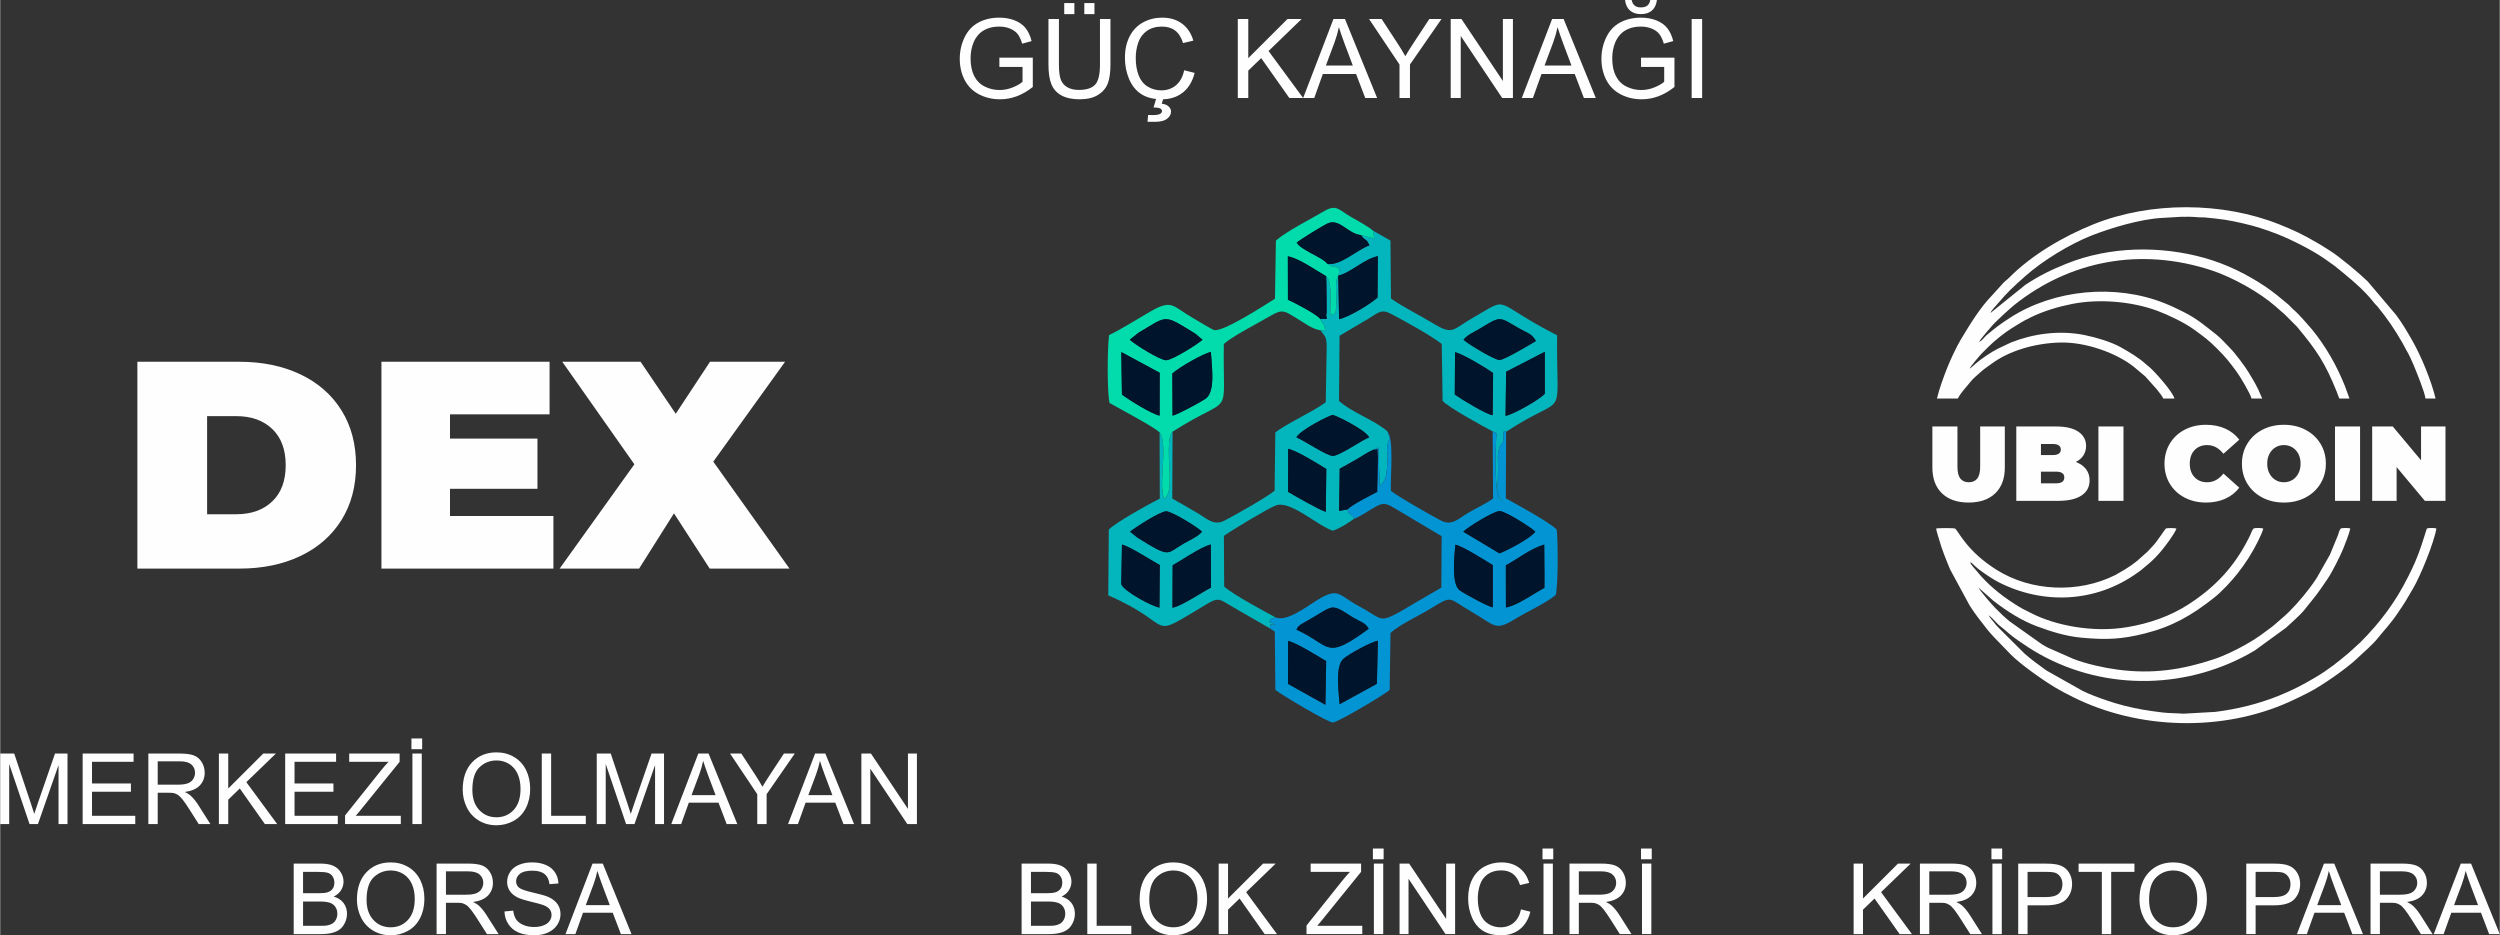 <?xml version="1.0" encoding="UTF-8"?>
<!DOCTYPE svg PUBLIC "-//W3C//DTD SVG 1.1//EN" "http://www.w3.org/Graphics/SVG/1.1/DTD/svg11.dtd">
<!-- Creator: CorelDRAW -->
<svg xmlns="http://www.w3.org/2000/svg" xml:space="preserve" width="2.82in" height="1.055in" version="1.1" style="shape-rendering:geometricPrecision; text-rendering:geometricPrecision; image-rendering:optimizeQuality; fill-rule:evenodd; clip-rule:evenodd"
viewBox="0 0 12584.83 4709"
 xmlns:xlink="http://www.w3.org/1999/xlink"
 xmlns:xodm="http://www.corel.com/coreldraw/odm/2003">
 <rect x="0" y="0" width="12584.83" height="4709" fill="#333333" stroke="none"/>
 <defs>
  <style type="text/css">
   <![CDATA[
    .fil5 {fill:#FEFEFE}
    .fil3 {fill:#00142C}
    .fil2 {fill:#02DBAC}
    .fil1 {fill:#0394D4}
    .fil0 {fill:#03B5BC}
    .fil4 {fill:#FEFEFE;fill-rule:nonzero}
   ]]>
  </style>
 </defs>
 <g id="Layer_x0020_1">
  <g id="_2678696083728">
   <path class="fil0" d="M5647.77 2741.3c50.59,16.13 140.71,76.47 190.42,103.62l-1.72 214.53c-41.87,-8.84 -173.51,-79.39 -192.18,-117.04l3.48 -201.1zm255.22 104.34c48.85,-26.3 138.43,-90.1 192,-104.13l1.14 216.92c-43.96,21.82 -146.91,92.65 -194.09,101.39l0.95 -214.17zm-214.46 -168.74c17.47,-15.67 150.9,-102.58 181.65,-102.49 29.75,0.09 158.88,80.53 180.95,102.49 -23.28,25.53 -56.4,39.46 -90.3,58.49 -91.83,51.62 -64.03,78.91 -236.28,-29.5l-36.02 -28.99zm795.85 -417.21c47.3,10.56 143.64,72.45 192.14,101.3l-2.48 216.07c-36.83,-11.9 -150.5,-77.61 -189.8,-100.59l0.14 -216.77zm41.56 -57.86c21.12,-38.18 169.02,-112.53 183.35,-112.37 10.88,0.12 161.43,71.95 183.09,112.26 -40.94,16.59 -149.3,93.44 -183.13,93.69 -29.48,0.21 -146.81,-78.79 -183.32,-93.58zm798.8 -428.75c36.71,8.49 152.27,76.36 191.54,105.22l-2.14 212.36c-33.35,-4.66 -156.98,-80.65 -190.66,-104.07l1.27 -213.51zm452.03 -1.83l-0.09 211.03c-24.48,28.06 -152.29,101.51 -197.59,111.95l2.92 -222.54 194.76 -100.44zm-409.28 -60.8c22.28,-27.48 53.31,-37.71 89.3,-59.94 101.65,-62.83 91.25,-53.7 190.65,2.95 46.63,26.55 60.08,23.97 84.87,63.19 -24.48,14.74 -160.13,96.03 -183.78,95.92 -24.3,-0.07 -159.72,-80.81 -181.04,-102.12zm-630.59 -322.29c68.76,-18.45 124.53,-81.25 199.26,-98.63l-1.76 208.52c-34.32,31.7 -141.45,97.29 -193.44,109.03l-4.06 -218.92zm114.48 -204.46c25.04,36.55 21.44,8.31 42.4,51.55 -67.91,24.92 -143.52,102.05 -210.59,93.6 35.19,28.82 72.74,-3.2 53.71,59.3 -16.43,22.79 -10.61,67.28 -10.23,99.21 1.42,109.2 -4.39,89.49 -30.42,97.4 0.14,-51.27 9.3,-138.46 -10.95,-181.58 -0.74,-1.56 -4.04,-2.72 -4.64,-6.43 -0.6,-3.74 -3.3,-4.18 -5.04,-6.2 2.42,40.17 1.32,78.33 2.3,118.34 0.12,5.45 0.46,63.47 0.3,64.01 -10.21,35.72 24.48,33.98 -32.56,32.45 12.39,31.93 12.9,6.8 26.13,56.33l-24.86 1.27c22.16,31.94 29.8,26.51 31.59,78.49l-4.71 284.05c-65.65,48.09 -206.64,112.46 -253.94,152.22l-3.65 293.23c-45.28,35.97 -194.16,120.2 -252.36,150.25 -54.28,28.03 -88.68,-10.63 -135.88,-37.87 -42.96,-24.81 -87.4,-51.99 -126.93,-73.32l1.48 -336.5c-8.45,11.14 -6.06,4.16 -12.37,26.34 -10.47,36.74 0.86,-15.73 -3.85,19.84 -13.23,99.49 26.97,260.7 -26.6,290.49 -30.06,-85.27 22.39,-264.97 -22.46,-333.57l1.02 333.76c-52.52,26.06 -221.41,119.73 -256.84,155.91l-2.65 331.34c359.89,155.54 177.13,233.05 503.9,39.38 50.62,-30.01 61.87,-17.15 107.57,10.05 65.35,38.9 137.81,78.33 201.98,116.41 11.7,-29.77 -18.54,-15.99 30.8,-18.78 -57.28,-24.14 -26.59,-1.92 -28.13,-27.48l26.01 -8.5c-56.53,-31.38 -212.75,-113.83 -258.54,-155.66l-1.35 -254.89c44.45,-31.49 218.62,-136.02 259.44,-152.64 73.01,-29.73 207.6,99.03 288.87,126.69 40.34,-13.74 73.25,-36.65 106.57,-59.74 -8.15,-24.16 -2.48,-3.69 -12.58,-17.89 -19.36,-27.24 1.6,24.27 -20.68,-29.8l-41.36 7.78 2.83 -212.31c24.04,-14.16 61.45,-33.81 87.68,-49.23 26.92,-15.85 54.33,-35.25 83.18,-47.14l23.86 -10.7 6.54 193.53c37.48,-30.73 35.23,-68.98 39.64,-134.38 3.36,-49.76 -6.26,-19.96 -1.02,-65.94 5.01,-43.98 19.42,-24.44 -0.23,-75.1 -67.37,-58.34 -178.1,-93.51 -243.24,-152.8l2.86 -327.86c43.88,-25.32 86.96,-52.43 133.14,-78.68 61.62,-35 72.34,-60.69 129.89,-29.73 69.99,37.64 193.32,104.51 251.41,149.51l4.39 286.76c30.71,33.84 204.09,128.27 251.93,153.52 27.43,16.43 17.5,-16.17 15.69,90.61 -0.76,44 -7.34,274.51 33.51,255.01 -24.76,-18.19 -24.28,-35.28 -24.39,-73.43 -0.09,-31.59 2.72,-64.1 2.48,-96.52 -0.28,-36.81 -5.15,-58.72 6.71,-92.85 13.85,-39.8 23.28,-4.92 19.49,-77.05 2.06,-2.06 4.53,-10.24 5.08,-7.13l9.26 3.5c315.05,-208.15 252.53,-26.76 256.68,-485.86 -338.07,-172.9 -228.37,-199.92 -422.94,-88.84 -105.95,60.5 -98.86,91.72 -206.46,25.79 -64.2,-39.36 -143.89,-77.4 -207.06,-122.21l-2.5 -291.72 -88.52 -50.1 6.96 39.99 -66.75 -17.47z"/>
   <path class="fil1" d="M6743.56 3545.6c-4.08,-60.18 -24.23,-193 20.38,-229.69 31.05,-25.53 134.24,-81.85 172.35,-90.28l-5.03 216.99 -187.71 102.98zm-259.42 -319c45.42,11.39 151.81,78.58 191.82,101.93l-4.01 219.85 -188.1 -105.09 0.28 -216.69zm41.89 -56.53c15.64,-24.27 -0.18,-6.36 23.37,-26.59l66.81 -38.55c22.74,-12.41 68.74,-46.19 93.27,-46.26 32.16,-0.09 73.76,34.26 100.09,49.36 51.68,29.68 59.16,25.21 80.74,57.39 -223.36,164.18 -187.92,84.38 -364.27,4.66zm988.69 -112.02c-25.5,-4.32 -146.24,-70.97 -166.61,-85.87 -42.91,-31.43 -26.67,-173.57 -21.75,-229.92 39.68,8.91 152.15,80.56 188.82,103.28l-0.46 212.5zm65.8 -212.03c62.1,-32.93 121.89,-82.74 193.3,-104.3l1.19 158.19 -0.33 59.25c-43.77,23.72 -145.65,94.53 -193.81,99.1l-0.35 -212.24zm-214.54 -169.12c22.25,-22.49 153.08,-103.53 182.58,-103.77 29.87,-0.25 161.97,84.64 180.68,103.77 -25.67,33.65 -135.49,91.7 -180.93,109.34l-182.34 -109.34zm-451.02 -413.06c30.15,4.36 14.37,-22.51 21.42,39.78l-3.67 172.99c-29.2,15.27 -125.88,63.41 -150.07,88.14 22.28,54.07 1.32,2.57 20.68,29.8 10.1,14.2 4.43,-6.27 12.58,17.89 42.66,-17.45 71.87,-41.43 115.92,-64.98 44.21,-23.62 63.08,-1.53 107.62,22.51l207.73 123.65c1.02,-1.93 4.16,3.6 10.09,5.69l-1.51 259.21c-350.3,200.05 -254.39,178.54 -412.64,94.69 -105.83,-56.09 -102.25,-100.12 -213.77,-30.98 -56.33,34.93 -152.11,109.45 -208.41,86.45l-26.01 8.5c1.55,25.57 -29.15,3.34 28.13,27.48 -49.34,2.79 -19.1,-10.98 -30.8,18.78l25.07 16.59 2.74 293.4c35.14,27.29 263.48,163.78 289.54,164.17 22.79,0.33 261.9,-140.97 285.99,-164.18l4.25 -286.76c45.76,-42.05 140.9,-85.5 195.71,-118.97 120.96,-73.85 89.07,-58.42 214.09,13.42 116.36,66.88 114.99,99.07 217.55,35.35 59.39,-36.86 155.73,-79.53 204.55,-120.96 12.99,-59.34 11.44,-264.23 5.03,-329.23 -43.86,-42.07 -196.78,-123.65 -256.45,-157.3l1.67 -334.87 -9.26 -3.5c-0.54,-3.11 -3.02,5.08 -5.08,7.13 3.8,72.13 -5.64,37.25 -19.49,77.05 -11.86,34.12 -6.99,56.03 -6.71,92.85 0.25,32.42 -2.57,64.93 -2.48,96.52 0.11,38.15 -0.37,55.24 24.39,73.43 -40.85,19.5 -34.26,-211.01 -33.51,-255.01 1.81,-106.78 11.74,-74.19 -15.69,-90.61l2.07 337.87c-35.74,26.09 -81.55,46.81 -126.32,72.87 -45.35,26.37 -80.69,67.21 -135.03,38.64 -52.75,-27.74 -215.9,-119.82 -253.09,-150.23 -3.65,-65.8 17.11,-261.81 -18.01,-299.87 19.64,50.66 5.24,31.12 0.23,75.1 -5.24,45.98 4.38,16.18 1.02,65.94 -4.41,65.4 -2.16,103.65 -39.64,134.38l-6.54 -193.53 -23.86 10.7z"/>
   <path class="fil2" d="M5902.47 2092.82l-0.97 -212.43c34.25,-30.66 152.62,-99.42 193.93,-108.34 2.79,62.1 25.37,196.9 -25.36,234.19 -21.4,15.71 -139.64,79.98 -167.61,86.59zm-254.8 -106.23l-3.15 -213.93 193.23 104.14 -0.39 215.81c-41.47,-8.49 -154.59,-79.51 -189.7,-106.02zm82.37 -310.59c151.02,-89.12 123.67,-96.13 286.9,4.02l36.42 30.43c-24.21,22.42 -153.38,103.16 -183.04,103.16 -31.38,0.04 -161.32,-81.41 -183.04,-103.16l42.75 -34.46zm107.22 500.6c44.84,68.6 -7.61,248.3 22.46,333.57 53.57,-29.78 13.37,-191 26.6,-290.49 4.71,-35.56 -6.62,16.9 3.85,-19.84 6.31,-22.17 3.92,-15.2 12.37,-26.34 311.4,-199.52 252.27,-45.11 258,-441.83 45.02,-40.22 181.84,-109.82 236.91,-142.48 60.87,-36.09 72.45,-20.45 124.91,10.26 40.62,23.76 81.79,57.49 124.58,63.5l24.86 -1.27c-13.23,-49.53 -13.74,-24.41 -26.13,-56.33 -16.9,-22.25 -125.42,-80.7 -162.27,-95.92l-0.42 -218.95c56.79,9.82 146.47,74.52 192.65,100.07 1.74,2.02 4.45,2.46 5.04,6.2 0.6,3.71 3.9,4.87 4.64,6.43 20.24,43.12 11.09,130.31 10.95,181.58 26.02,-7.91 31.84,11.81 30.42,-97.4 -0.39,-31.93 -6.2,-76.42 10.23,-99.21 19.03,-62.5 -18.52,-30.49 -53.71,-59.3 -20.98,-23.77 -52.15,-36.21 -80.55,-52.82 -27.69,-16.2 -58.34,-29.71 -75.17,-54.12 16.76,-15.25 139.48,-91 159.3,-98.54 58.32,-22.25 98.1,53.54 164.61,60.32l66.75 17.47 -6.96 -39.99c-14.62,-15.83 -83.97,-54.17 -112.75,-70.48 -54.61,-30.93 -70.09,-64.63 -131.36,-28.31 -63.73,37.76 -193.53,103.41 -244.26,148.9l-4.62 292.75c-41.85,26.22 -264.16,171 -307.13,157.33 -14.29,-4.53 -85.68,-48.81 -108.41,-61.83 -100.35,-57.44 -100.65,-95.06 -211.13,-31.49 -68.14,39.22 -146.02,89.17 -208.64,118.99 -8.57,64.71 -10.45,280.65 2.14,341.44 54.79,32.08 212.8,113.98 252.25,148.11z"/>
   <path class="fil3" d="M5902.47 2092.82c27.97,-6.61 146.21,-70.88 167.61,-86.59 50.73,-37.29 28.15,-172.09 25.36,-234.19 -41.31,8.93 -159.69,77.68 -193.93,108.34l0.97 212.43z"/>
   <path class="fil3" d="M6683.19 1328.87c67.07,8.45 142.68,-68.69 210.59,-93.6 -20.96,-43.24 -17.36,-15.01 -42.4,-51.55 -66.51,-6.78 -106.29,-82.57 -164.61,-60.32 -19.82,7.54 -142.54,83.29 -159.3,98.54 16.83,24.41 47.48,37.92 75.17,54.12 28.39,16.6 59.57,29.05 80.55,52.82z"/>
   <path class="fil3" d="M5687.29 1710.46c21.72,21.75 151.66,103.2 183.04,103.16 29.66,0 158.83,-80.74 183.04,-103.16l-36.42 -30.43c-163.24,-100.16 -135.88,-93.14 -286.9,-4.02l-42.75 34.46z"/>
   <path class="fil3" d="M7582.02 1871.69l-2.92 222.54c45.3,-10.44 173.11,-83.88 197.59,-111.95l0.09 -211.03 -194.76 100.44z"/>
   <path class="fil3" d="M6736.9 1388.17l4.06 218.92c51.99,-11.74 159.12,-77.33 193.44,-109.03l1.76 -208.52c-74.73,17.38 -130.5,80.18 -199.26,98.63z"/>
   <path class="fil3" d="M6645.67 1605.37c57.04,1.53 22.35,3.27 32.56,-32.45 0.16,-0.54 -0.18,-58.56 -0.3,-64.01 -0.98,-40.01 0.12,-78.17 -2.3,-118.34 -46.18,-25.55 -135.86,-90.25 -192.65,-100.07l0.42 218.95c36.85,15.22 145.37,73.68 162.27,95.92z"/>
   <path class="fil3" d="M7580.53 2846.03l0.35 212.24c48.16,-4.57 150.04,-75.38 193.81,-99.1l0.33 -59.25 -1.19 -158.19c-71.41,21.56 -131.2,71.37 -193.3,104.3z"/>
   <path class="fil3" d="M5902.99 2845.64l-0.95 214.17c47.18,-8.73 150.13,-79.56 194.09,-101.39l-1.14 -216.92c-53.57,14.02 -143.15,77.82 -192,104.13z"/>
   <path class="fil3" d="M6743.56 3545.6l187.71 -102.98 5.03 -216.99c-38.11,8.43 -141.31,64.75 -172.35,90.28 -44.61,36.69 -24.46,169.51 -20.38,229.69z"/>
   <path class="fil3" d="M7367.49 1710.46c21.31,21.31 156.73,102.05 181.04,102.12 23.65,0.11 159.3,-81.18 183.78,-95.92 -24.79,-39.22 -38.23,-36.64 -84.87,-63.19 -99.4,-56.65 -89,-65.79 -190.65,-2.95 -35.99,22.23 -67.02,32.45 -89.3,59.94z"/>
   <path class="fil3" d="M6526.03 3170.07c176.34,79.72 140.9,159.53 364.27,-4.66 -21.58,-32.17 -29.06,-27.71 -80.74,-57.39 -26.32,-15.09 -67.93,-49.45 -100.09,-49.36 -24.53,0.07 -70.53,33.86 -93.27,46.26l-66.81 38.55c-23.55,20.22 -7.73,2.32 -23.37,26.59z"/>
   <path class="fil3" d="M5644.3 2942.4c18.66,37.65 150.3,108.2 192.18,117.04l1.72 -214.53c-49.71,-27.15 -139.83,-87.49 -190.42,-103.62l-3.48 201.1z"/>
   <path class="fil3" d="M6484.25 2476.47c39.31,22.98 152.97,88.7 189.8,100.59l2.48 -216.07c-48.5,-28.85 -144.84,-90.74 -192.14,-101.3l-0.14 216.77z"/>
   <path class="fil3" d="M7323.48 1986.59c33.68,23.42 157.31,99.42 190.66,104.07l2.14 -212.36c-39.27,-28.85 -154.84,-96.73 -191.54,-105.22l-1.27 213.51z"/>
   <path class="fil3" d="M7514.72 3058.06l0.46 -212.5c-36.67,-22.72 -149.14,-94.37 -188.82,-103.28 -4.92,56.35 -21.16,198.48 21.75,229.92 20.36,14.9 141.11,81.55 166.61,85.87z"/>
   <path class="fil3" d="M7365.98 2676.9l182.34 109.34c45.44,-17.64 155.26,-75.7 180.93,-109.34 -18.71,-19.13 -150.81,-104.02 -180.68,-103.77 -29.5,0.25 -160.34,81.28 -182.58,103.77z"/>
   <path class="fil3" d="M5688.54 2676.9l36.02 28.99c172.25,108.41 144.45,81.13 236.28,29.5 33.89,-19.03 67.02,-32.96 90.3,-58.49 -22.07,-21.96 -151.2,-102.4 -180.95,-102.49 -30.75,-0.09 -164.18,86.82 -181.65,102.49z"/>
   <path class="fil3" d="M6525.94 2201.84c36.51,14.79 153.84,93.79 183.32,93.58 33.82,-0.25 142.19,-77.1 183.13,-93.69 -21.67,-40.31 -172.21,-112.14 -183.09,-112.26 -14.34,-0.16 -162.23,74.19 -183.35,112.37z"/>
   <path class="fil3" d="M6483.86 3443.29l188.1 105.09 4.01 -219.85c-40.01,-23.35 -146.4,-90.54 -191.82,-101.93l-0.28 216.69z"/>
   <path class="fil3" d="M6782.64 2564.75c24.2,-24.72 120.87,-72.87 150.07,-88.14l3.67 -172.99c-7.05,-62.29 8.73,-35.42 -21.42,-39.78 -28.85,11.9 -56.26,31.29 -83.18,47.14 -26.23,15.43 -63.64,35.07 -87.68,49.23l-2.83 212.31 41.36 -7.78z"/>
   <path class="fil3" d="M5647.67 1986.59c35.11,26.51 148.23,97.54 189.7,106.02l0.39 -215.81 -193.23 -104.14 3.15 213.93z"/>
  </g>
  <path class="fil4" d="M5030.55 337.17l0 -46.67 168.3 0 0 147.39c-25.83,20.56 -52.48,36.11 -79.98,46.48 -27.5,10.37 -55.74,15.55 -84.62,15.55 -39.06,0 -74.52,-8.33 -106.46,-25.07 -31.84,-16.67 -56,-40.92 -72.22,-72.5 -16.29,-31.66 -24.44,-67.03 -24.44,-106.01 0,-38.69 8.07,-74.8 24.27,-108.41 16.2,-33.51 39.43,-58.41 69.81,-74.61 30.36,-16.31 65.35,-24.44 104.97,-24.44 28.71,0 54.72,4.62 77.96,13.97 23.23,9.35 41.47,22.32 54.61,38.88 13.25,16.67 23.25,38.43 30.1,65.17l-47.49 12.97c-6.03,-20.17 -13.42,-36.11 -22.23,-47.78 -8.87,-11.56 -21.47,-20.82 -37.95,-27.76 -16.38,-6.94 -34.62,-10.47 -54.72,-10.47 -23.97,0 -44.72,3.71 -62.31,11.02 -17.48,7.33 -31.56,16.96 -42.4,28.99 -10.74,11.93 -19.06,25.07 -24.99,39.34 -10.1,24.72 -15.18,51.38 -15.18,80.18 0,35.55 6.1,65.26 18.24,89.24 12.21,23.88 29.99,41.66 53.22,53.22 23.33,11.58 48.06,17.41 74.26,17.41 22.77,0 44.98,-4.45 66.65,-13.25 21.67,-8.87 38.06,-18.24 49.25,-28.32l0 -74.52 -116.64 0zm506.5 -241.64l52.77 0 0 229.69c0,39.99 -4.53,71.74 -13.51,95.27 -9.08,23.42 -25.37,42.57 -48.88,57.3 -23.62,14.72 -54.44,22.12 -92.78,22.12 -37.11,0 -67.58,-6.38 -91.18,-19.26 -23.7,-12.86 -40.55,-31.38 -50.64,-55.72 -10.1,-24.35 -15.2,-57.6 -15.2,-99.72l0 -229.69 52.78 0 0 229.6c0,34.53 3.23,60.08 9.63,76.38 6.38,16.38 17.31,29.06 32.95,37.87 15.55,8.87 34.63,13.32 57.12,13.32 38.52,0 66.01,-8.79 82.39,-26.29 16.39,-17.59 24.55,-51.29 24.55,-101.28l0 -229.6zm-179.98 -24.44l0 -55.54 51.1 0 0 55.54 -51.1 0zm101.1 0l0 -55.54 51.1 0 0 55.54 -51.1 0zm502.8 282.65l52.77 13.34c-11.02,43.22 -30.82,76.1 -59.44,98.77 -28.61,22.68 -63.59,34.07 -104.97,34.07 -42.79,0 -77.59,-8.7 -104.44,-26.2 -26.85,-17.4 -47.21,-42.68 -61.18,-75.73 -13.99,-33.14 -21.02,-68.6 -21.02,-106.55 0,-41.38 7.87,-77.49 23.69,-108.33 15.83,-30.82 38.34,-54.24 67.49,-70.27 29.17,-16.01 61.29,-23.97 96.29,-23.97 39.82,0 73.24,10.09 100.26,30.36 27.13,20.28 46.02,48.69 56.67,85.36l-51.66 12.21c-9.17,-28.89 -22.6,-49.99 -40.1,-63.13 -17.5,-13.25 -39.52,-19.82 -66.1,-19.82 -30.45,0 -56,7.33 -76.47,21.95 -20.45,14.64 -34.9,34.35 -43.14,58.97 -8.33,24.72 -12.49,50.18 -12.49,76.38 0,33.79 4.9,63.33 14.71,88.51 9.82,25.28 25.09,44.07 45.84,56.56 20.73,12.51 43.14,18.71 67.3,18.71 29.43,0 54.26,-8.52 74.62,-25.46 20.36,-17.04 34.16,-42.22 41.38,-75.73zm-154.06 187.29l14.07 -47.78 36.11 0 -8.98 28.89c15.46,1.84 27.13,6.57 35,14.25 7.87,7.59 11.76,16.11 11.76,25.46 0,13.51 -6.57,25.46 -19.71,35.83 -13.06,10.37 -32.88,15.55 -59.25,15.55 -14.92,0 -28.06,0 -39.36,0l2.78 -34.44c11.77,0.37 20.28,0.56 25.83,0.56 17.13,0 29.26,-2.32 36.2,-7.03 5.29,-3.62 7.98,-7.98 7.98,-13.25 0,-3.23 -1.02,-6.11 -3.16,-8.61 -2.02,-2.5 -5.82,-4.73 -11.39,-6.48 -5.64,-1.76 -14.9,-2.78 -27.87,-2.95zm424.03 -47.78l0 -397.72 52.77 0 0 197.2 197.57 -197.2 71.29 0 -166.84 161.27 174.06 236.45 -69.44 0 -141.55 -200.71 -65.08 62.96 0 137.76 -52.77 0zm329.12 0l152.57 -397.72 57.86 0 161.92 397.72 -59.9 0 -46.02 -120.54 -167.47 0 -43.14 120.54 -55.82 0zm114.42 -163.31l135.53 0 -41.47 -110.26c-12.49,-33.53 -21.95,-61.2 -28.52,-83.06 -5.46,25.93 -12.77,51.4 -21.95,76.57l-43.59 116.74zm370.59 163.31l0 -168.49 -153.31 -229.23 63.31 0 78.61 120.36c14.62,22.3 28.24,44.61 40.64,66.93 12.12,-20.84 26.85,-44.16 43.96,-70.09l77.03 -117.2 61.38 0 -158.86 229.23 0 168.49 -52.77 0zm257.84 0l0 -397.72 54.07 0 208.67 312.19 0 -312.19 50.53 0 0 397.72 -54.07 0 -208.67 -312.19 0 312.19 -50.53 0zm358.1 0l152.57 -397.72 57.86 0 161.92 397.72 -59.9 0 -46.02 -120.54 -167.47 0 -43.14 120.54 -55.82 0zm114.42 -163.31l135.53 0 -41.47 -110.26c-12.49,-33.53 -21.95,-61.2 -28.52,-83.06 -5.46,25.93 -12.77,51.4 -21.95,76.57l-43.59 116.74zm485.77 7.22l0 -46.67 168.3 0 0 147.39c-25.83,20.56 -52.48,36.11 -79.98,46.48 -27.5,10.37 -55.74,15.55 -84.62,15.55 -39.06,0 -74.52,-8.33 -106.46,-25.07 -31.84,-16.67 -56,-40.92 -72.22,-72.5 -16.29,-31.66 -24.44,-67.03 -24.44,-106.01 0,-38.69 8.07,-74.8 24.27,-108.41 16.2,-33.51 39.43,-58.41 69.81,-74.61 30.36,-16.31 65.35,-24.44 104.97,-24.44 28.71,0 54.72,4.62 77.96,13.97 23.23,9.35 41.47,22.32 54.61,38.88 13.25,16.67 23.25,38.43 30.1,65.17l-47.49 12.97c-6.03,-20.17 -13.42,-36.11 -22.23,-47.78 -8.87,-11.56 -21.47,-20.82 -37.95,-27.76 -16.38,-6.94 -34.62,-10.47 -54.72,-10.47 -23.97,0 -44.72,3.71 -62.31,11.02 -17.48,7.33 -31.56,16.96 -42.4,28.99 -10.74,11.93 -19.06,25.07 -24.99,39.34 -10.1,24.72 -15.18,51.38 -15.18,80.18 0,35.55 6.1,65.26 18.24,89.24 12.21,23.88 29.99,41.66 53.22,53.22 23.33,11.58 48.06,17.41 74.26,17.41 22.77,0 44.98,-4.45 66.65,-13.25 21.67,-8.87 38.06,-18.24 49.25,-28.32l0 -74.52 -116.64 0zm46.65 -337.17l33.33 0c-2.69,22.86 -11.02,40.45 -24.9,52.68 -13.9,12.3 -32.31,18.41 -55.37,18.41 -23.14,0 -41.66,-6.11 -55.45,-18.24 -13.79,-12.21 -22.14,-29.8 -24.81,-52.85l33.31 0c2.51,12.49 7.59,21.84 15.09,27.96 7.5,6.2 17.69,9.26 30.36,9.26 14.72,0 25.83,-2.97 33.33,-8.98 7.5,-5.94 12.6,-15.37 15.09,-28.24zm208.22 493.26l0 -397.72 52.77 0 0 397.72 -52.77 0z"/>
  <g id="_2678696109984">
   <path class="fil5" d="M12265.67 2661.25c-8.56,-4.23 -39.9,-4.01 -48.09,0l-27.9 86.78c-9.52,28.83 -19.79,54.63 -31.28,82.06 -11.54,27.57 -23.56,50.66 -36.6,76.73 -62.29,124.56 -139.55,227.84 -239.2,327.51l-59.37 53.98c-52.61,44.51 -103,84.43 -163.24,120.12 -64.13,37.99 -115.62,65.47 -188.56,94.8 -100.68,40.5 -208.11,67.21 -318.56,80.97l-160.56 9.15c-32.98,-2.78 -73.48,-2 -107.06,-6.27 -75.91,-9.68 -117.04,-15.66 -192.33,-34.37 -31.52,-7.84 -57.79,-16.34 -87.19,-26.15 -36.78,-12.26 -87.84,-31.22 -121.7,-48.3l-181.25 -102.12c-44.26,-32.54 -72.11,-51.1 -111.86,-86.48l-127.74 -127.27c-4.78,-5.97 -8.73,-8.64 -13.76,-14.58 -4.55,-5.39 -8.28,-10.44 -12.55,-15.8 -6.41,-8.07 -22.82,-25.78 -25.13,-34.39 13.11,8.79 33.3,32.14 45.98,44.7 5.66,5.57 5.99,5.43 12.32,10.35 30.15,23.4 45.44,41.54 87.91,70.78 39.2,26.99 68.26,46.84 110.73,70.6 336.26,188.08 754.26,176.64 1082.43,-18.78l157.44 -114.58c28.39,-27.04 69.76,-61.57 93.23,-90.97 63.54,-79.6 57.86,-69.14 117.46,-157.38 22.35,-33.12 63.1,-114.53 77.26,-149.42 10.31,-25.43 31.38,-79.11 35.79,-101.65 -8.47,-4.15 -40.17,-3.99 -48.37,0 -7.59,9.66 -9.47,20.35 -13.62,32.95l-40.47 98.38 -66.7 117.48c-12.02,18.75 -24.02,35.19 -37.5,53.17 -34.04,45.4 -90.54,110.21 -133.96,146.56l-48.62 42.07c-51.73,38.48 -77.73,60.11 -138.35,93.99 -48.53,27.13 -105.62,55.45 -159.18,73.18 -159.09,52.63 -306.97,75.98 -484.07,52.59 -71.18,-9.4 -157.63,-28.71 -223.5,-54.17l-127.79 -56.39c-10.68,-5.34 -19.22,-10.56 -29.1,-16.24l-164.06 -116.46c-27.73,-22.19 -47.65,-42.8 -71.99,-66.86 -13.44,-13.28 -81.06,-90.63 -84.29,-102.72l73.68 65.17c66.31,51.8 142.22,100.7 221.45,129.92 72.43,26.71 144.31,49.46 223.68,56.82 125.12,11.61 202.23,7.98 318.27,-21.24 139.8,-35.19 236.31,-91.69 346.17,-178.03 40.43,-31.77 88.79,-83.59 121.42,-125.09 40.69,-51.78 72.92,-102.84 102.18,-161.36 7.29,-14.58 24.39,-50.99 26.59,-63.73 -8.82,-3.62 -40.22,-4.43 -49.29,0 -6.13,7.54 -9.08,15.02 -12.3,23.07 -4.04,10.09 -7.29,16.27 -11.72,25.11 -72.32,144.19 -169.24,246.86 -303.75,333.8 -91.11,58.9 -196.44,95.89 -310.27,114.76 -171.85,28.47 -359.1,-9.38 -476.9,-68.86 -43.05,-21.72 -48.72,-23.04 -91.23,-50.45 -71.46,-46.12 -135.24,-98.84 -188.89,-165.31 -8.14,-10.09 -28.38,-30.17 -31.58,-42.1 11.91,3.18 17.52,13.53 27.13,21.05 5.66,4.41 7.1,6.43 12.12,10.54 4.55,3.71 10.09,7.54 14.58,10.91 21.93,16.46 62.85,44.03 89.7,57.65 227.32,115.37 491.67,101.81 699.22,-47.95 6.08,-4.38 9.33,-6.01 14.95,-10.56 66.31,-53.68 91.6,-78.28 144.17,-150.51 10.14,-13.95 32.42,-47.06 37.09,-61.15 -6.57,-3 -46.3,-3.76 -53.75,0 -8.56,9.07 -42.52,63.85 -66.38,88.61 -16.17,16.76 -23.18,26.71 -38.02,38.48l-40.48 36.04c-21.12,16.6 -38.36,29.17 -61.64,43.19l-48.55 27.96c-184.95,92.48 -423.01,83.25 -597.52,-26.87 -148.28,-93.58 -187.54,-188.29 -208.06,-207.41 -6.57,-3.27 -89.28,-3.2 -95.74,0 2.21,15.46 9.03,34.28 14.11,52.24 15.59,55.1 34.69,101.49 56.26,153.41l98.52 182c30.57,47.67 55.24,77.51 88.89,120.78 11.09,14.27 21.35,24.55 33.09,37.76l85.01 87.84c50.04,50.6 161.64,129.04 222.61,165.59 29.87,17.9 58.13,32.45 90.3,48.55 329.42,164.83 751.09,176.54 1088.97,24.51 15.97,-7.19 32.75,-14.88 48.22,-22.61 15.92,-7.98 30.52,-15.23 47.25,-23.58 65.15,-32.54 196.57,-123.88 246.7,-172.69 31.4,-30.57 77,-67.39 106.78,-105.73l46.58 -55.42c5.71,-7.17 10.47,-12.91 16.52,-20.33 21.47,-26.37 39.39,-54.19 58.69,-82.99 19.49,-29.12 34.05,-56.75 52.15,-86.7 37.09,-61.39 107.18,-234.56 117.97,-302.64z"/>
   <path class="fil5" d="M9751.07 2006.55l104.85 0c19.98,-36.5 43.03,-57.12 63.52,-83.66 13.86,-17.92 33.82,-33.05 50.5,-48.67 16.71,-15.67 39.46,-30.36 57.98,-44.02 85.18,-62.83 213.19,-102.37 344.06,-105.67 128.52,-3.23 285.43,53.42 372.81,124.35l55.44 46.56 58.72 65.96c7.47,9.75 28.25,34.44 31.21,45.11l56.67 0.09c-8.01,-33.81 -99.4,-136.37 -128.34,-160.56 -5.76,-4.81 -6.76,-4.62 -12.62,-10.05 -38.08,-35.42 -85.36,-62.83 -130.15,-88.05 -47.41,-26.67 -123.61,-49.18 -180.12,-60.73 -131.1,-26.8 -264.88,-5.53 -372.12,37.36l-65.43 30.91c-32.37,15.9 -88.45,54.03 -114.95,77.72 -8.75,7.84 -18.41,17.13 -27.67,23.33 2.64,-9.86 51.64,-67.35 61.59,-77.26 12.56,-12.49 22.98,-22.84 35.46,-35.37 29.24,-29.33 83.32,-72.09 117.09,-92.6 38.01,-23.07 44.89,-29.17 89.96,-51.71 64.64,-32.35 140.08,-55.03 211.35,-69.18 134.88,-26.76 300.2,-13.79 430.54,34.67 55,20.45 138.27,60.41 185.43,95.11 49.22,36.21 68.53,48.94 114.63,95.04 45.19,45.21 61.01,65.89 97.47,115.04 18.77,25.28 70.21,111.75 76.08,136.28l53.84 0c-7.49,-15.11 -12.81,-31.22 -20.75,-47.11 -20.14,-40.26 -28.59,-51.94 -49.18,-86.82 -15.62,-26.44 -67.67,-95.8 -90.83,-118.85 -21.47,-21.35 -47,-51.13 -69.95,-68.9 -55.75,-43.1 -96.25,-79.74 -164.06,-113.61 -32.84,-16.41 -59.92,-29.7 -95.02,-43.84 -249.83,-100.54 -558.39,-70 -779.09,71.8 -51.36,33 -73.96,50.71 -118.71,88.14 -11.63,9.72 -23.19,29.31 -37.67,33.17 7.73,-14.64 28.73,-36.83 39.66,-51.03 7.24,-9.4 13.02,-13.92 21.03,-24.28 17.36,-22.49 96.68,-94.29 118.18,-111.35 276.09,-218.99 629.94,-292.21 993.14,-172.14 102.86,34 241.09,110.33 321.99,182.39l25.6 22.56c10.3,8.64 14.41,11.79 23.97,21.38 8.22,8.26 14.41,14.41 22.67,22.67l33.86 34.12c99.07,118.48 142.78,184.34 200.01,327.03 4.43,11.05 8.77,25.37 13.35,34.72l50.99 -0.11 -23.47 -64.15c-40.99,-102.4 -96.2,-199.15 -165.94,-284.58 -15.32,-18.78 -73.25,-83.62 -87.06,-94.29 -13.25,-10.23 -22.47,-22.98 -33.21,-31.96 -36.79,-30.77 -74.59,-62.39 -114.74,-89.28 -93.6,-62.66 -197.71,-113.49 -306.62,-143.91 -222.49,-62.15 -476.56,-58.23 -693.43,29.13 -77.45,31.19 -138.35,60.85 -207.67,106.85l-175.64 141.69c3.02,-11.33 28.8,-37.62 36,-46.18 51.8,-61.59 80.14,-86.54 140.34,-140.16 87.33,-77.8 223.61,-160.32 330.04,-202.67 98.28,-39.1 251.81,-84.69 357.89,-89.81 80.35,-3.87 105.39,-9.58 187.11,-3.04 9.15,0.74 18.56,-0.44 27.78,0.58 33.7,3.71 67.67,6.48 101.63,11.7 49.22,7.57 134.59,27.15 181.07,42.79 29.92,10.05 56.72,18.92 83.64,29.7 73.01,29.17 173.32,79.53 238.04,124.65 5.75,4.01 11,7.85 16.55,11.77l33.17 23.51c61.87,50.34 124.19,99.75 177.22,159.97l25.65 31.01c4.99,5.94 8.98,8.64 13.78,14.57 50.31,62.15 84.48,112.47 124.37,181.65 6.85,11.86 12.84,24.86 19.82,36.85 6.8,11.7 13.88,23.98 19.66,37 6.06,13.6 11.81,25.41 17.45,39.22 11.39,27.8 56.49,136.74 59.11,167.44l50.99 0.02c-21.21,-88.87 -72.57,-214.44 -118.85,-294.7 -26.25,-45.51 -48.79,-84.46 -80.28,-126.55l-142.96 -168.75c-43.82,-42.12 -142.22,-125.12 -192.51,-156 -8.31,-5.1 -13.53,-8.4 -20.77,-13.25 -14.97,-10.03 -27.52,-16.92 -44.14,-26.69 -67.86,-39.9 -115.78,-62.2 -186.99,-90.7 -286.5,-114.6 -648.76,-115.93 -935.49,-0.83 -149.2,59.92 -310.9,153.57 -425.12,269.12 -12.35,12.51 -24.37,19.33 -35.14,32.86l-49.83 55c-62.66,64.36 -112.75,147.88 -158.53,224 -21.45,35.69 -50.96,98.59 -67.3,139.57 -19.17,48.07 -40.68,107.03 -52.61,156.91z"/>
   <path class="fil4" d="M9910.44 2530.26c-57.4,0 -102.16,-15.52 -134.24,-46.53 -32.1,-31.03 -48.14,-74.52 -48.14,-130.52l0 -205.92 126.23 0 0 202.17c0,27.46 4.9,47.42 14.71,59.92 9.8,12.48 23.98,18.71 42.52,18.71 18.54,0 32.72,-6.24 42.52,-18.71 9.8,-12.49 14.71,-32.45 14.71,-59.92l0 -202.17 124.09 0 0 205.92c0,56 -16.04,99.49 -48.13,130.52 -32.1,31.01 -76.86,46.53 -134.26,46.53zm539.68 -204.32c22.1,8.21 39.24,20.15 51.34,35.85 12.12,15.67 18.19,34.58 18.19,56.68 0,32.81 -13.55,58.21 -40.64,76.22 -27.09,18.01 -66.33,27.01 -117.67,27.01l-210.73 0 0 -374.41 200.03 0c49.94,0 87.63,8.91 113.12,26.74 25.51,17.83 38.25,41.54 38.25,71.15 0,17.47 -4.38,33.16 -13.11,47.06 -8.73,13.92 -21.67,25.14 -38.78,33.7zm-175.43 -90.39l0 55.61 58.83 0c27.46,0 41.19,-9.26 41.19,-27.82 0,-18.54 -13.72,-27.8 -41.19,-27.8l-58.83 0zm75.94 197.89c27.82,0 41.73,-9.79 41.73,-29.41 0,-19.61 -13.92,-29.41 -41.73,-29.41l-75.94 0 0 58.83 75.94 0zm213.42 -286.15l126.23 0 0 374.41 -126.23 0 0 -374.41zm541.28 382.96c-39.57,0 -75.24,-8.29 -106.97,-24.86 -31.73,-16.59 -56.6,-39.76 -74.61,-69.55 -18.01,-29.77 -27.01,-63.55 -27.01,-101.35 0,-37.8 9,-71.58 27.01,-101.35 18.01,-29.78 42.87,-52.96 74.61,-69.55 31.73,-16.57 67.4,-24.86 106.97,-24.86 36.37,0 68.83,6.41 97.36,19.26 28.52,12.83 52.05,31.38 70.6,55.63l-79.7 71.13c-23.18,-29.24 -50.45,-43.86 -81.83,-43.86 -26.39,0 -47.62,8.47 -63.66,25.41 -16.04,16.94 -24.07,39.68 -24.07,68.19 0,28.54 8.03,51.25 24.07,68.19 16.04,16.94 37.27,25.41 63.66,25.41 31.38,0 58.65,-14.62 81.83,-43.86l79.7 71.15c-18.56,24.25 -42.08,42.79 -70.6,55.61 -28.54,12.84 -60.99,19.26 -97.36,19.26zm392.59 0c-40.29,0 -76.47,-8.38 -108.57,-25.14 -32.08,-16.75 -57.23,-40.01 -75.42,-69.79 -18.19,-29.77 -27.27,-63.38 -27.27,-100.82 0,-37.44 9.08,-71.04 27.27,-100.82 18.19,-29.77 43.33,-53.03 75.42,-69.79 32.1,-16.76 68.28,-25.14 108.57,-25.14 40.31,0 76.49,8.38 108.59,25.14 32.08,16.76 57.23,40.03 75.42,69.79 18.19,29.78 27.27,63.38 27.27,100.82 0,37.44 -9.08,71.06 -27.27,100.82 -18.19,29.78 -43.33,53.05 -75.42,69.79 -32.1,16.76 -68.28,25.14 -108.59,25.14zm0 -102.16c15.69,0 29.87,-3.83 42.54,-11.49 12.65,-7.68 22.72,-18.56 30.2,-32.63 7.5,-14.09 11.25,-30.57 11.25,-49.48 0,-18.89 -3.74,-35.39 -11.25,-49.48 -7.49,-14.07 -17.55,-24.95 -30.2,-32.61 -12.67,-7.68 -26.85,-11.51 -42.54,-11.51 -15.67,0 -29.85,3.83 -42.5,11.51 -12.67,7.66 -22.74,18.54 -30.22,32.61 -7.5,14.09 -11.25,30.59 -11.25,49.48 0,18.91 3.74,35.39 11.25,49.48 7.49,14.07 17.55,24.95 30.22,32.63 12.65,7.66 26.83,11.49 42.5,11.49zm257.28 -280.8l126.23 0 0 374.41 -126.23 0 0 -374.41zm556.27 0l0 374.41 -103.76 0 -142.27 -170.09 0 170.09 -123.03 0 0 -374.41 103.77 0 142.27 170.09 0 -170.09 123.02 0z"/>
  </g>
  <path class="fil4" d="M690.53 1821.44l513.25 0c116.04,0 218.44,21.09 307.21,63.22 88.77,42.15 157.7,102.4 206.79,180.75 49.09,78.37 73.64,170.6 73.64,276.73 0,106.11 -24.55,198.34 -73.64,276.71 -49.09,78.35 -118.03,138.6 -206.79,180.75 -88.77,42.15 -191.17,63.22 -307.21,63.22l-513.25 0 0 -1041.39zm498.37 767.65c75.38,0 135.63,-21.56 180.77,-64.71 45.12,-43.14 67.68,-103.88 67.68,-182.23 0,-78.37 -22.56,-139.11 -67.68,-182.25 -45.14,-43.15 -105.39,-64.71 -180.77,-64.71l-147.28 0 0 493.91 147.28 0zm1596.3 8.93l0 264.81 -865.83 0 0 -1041.39 846.51 0 0 264.81 -501.36 0 0 122 440.35 0 0 252.9 -440.35 0 0 136.86 520.68 0zm787.01 264.81l-180.02 -278.2 -175.55 278.2 -400.18 0 376.37 -525.15 -362.98 -516.24 394.23 0 177.05 261.83 172.57 -261.83 377.88 0 -361.51 502.85 383.82 538.54 -401.68 0z"/>
  <path class="fil4" d="M-0 4149.06l0 -355.06 70.41 0 83.97 251.34c7.77,23.39 13.39,40.91 16.94,52.56 4.06,-12.88 10.42,-31.89 19.01,-56.93l85.47 -246.96 62.89 0 0 355.06 -45.12 0 0 -297.04 -103.63 297.04 -42.33 0 -102.47 -302.49 0 302.49 -45.12 0zm415.06 0l0 -355.06 256.36 0 0 41.66 -209.25 0 0 109.1 195.87 0 0 41.64 -195.87 0 0 120.99 217.69 0 0 41.66 -264.8 0zm330.76 0l0 -355.06 157.35 0c31.66,0 55.72,3.22 72.16,9.59 16.45,6.36 29.59,17.61 39.41,33.72 9.84,16.11 14.72,33.96 14.72,53.47 0,25.21 -8.19,46.46 -24.48,63.73 -16.27,17.27 -41.4,28.18 -75.45,32.89 12.48,5.94 21.89,11.9 28.34,17.68 13.72,12.56 26.69,28.36 38.85,47.28l61.41 96.69 -58.69 0 -46.95 -73.89c-13.64,-21.4 -24.95,-37.69 -33.79,-49.01 -8.93,-11.33 -16.87,-19.19 -23.9,-23.72 -6.94,-4.46 -14.13,-7.61 -21.4,-9.44 -5.29,-1.07 -13.97,-1.65 -26.11,-1.65l-54.38 0 0 157.7 -47.11 0zm47.11 -198.36l100.82 0c21.49,0 38.18,-2.23 50.25,-6.69 12.07,-4.38 21.24,-11.49 27.45,-21.31 6.27,-9.75 9.42,-20.33 9.42,-31.82 0,-16.78 -6.04,-30.66 -18.19,-41.49 -12.14,-10.84 -31.33,-16.2 -57.53,-16.2l-112.23 0 0 117.52zm308.02 198.36l0 -355.06 47.11 0 0 176.04 176.38 -176.04 63.64 0 -148.93 143.98 155.38 211.08 -61.99 0 -126.37 -179.19 -58.11 56.21 0 122.98 -47.11 0zm333.75 0l0 -355.06 256.36 0 0 41.66 -209.25 0 0 109.1 195.87 0 0 41.64 -195.87 0 0 120.99 217.69 0 0 41.66 -264.8 0zm301.48 0l0 -43.38 181.84 -227.62c13.06,-16.04 25.28,-30.17 36.93,-42.4l-197.94 0 0 -41.66 253.88 0 0 41.66 -199.43 246.29 -21.31 25.44 226.7 0 0 41.66 -280.68 0zm339.12 0l0 -355.06 47.11 0 0 355.06 -47.11 0zm-4.97 -376.88l0 -54.05 54.07 0 0 54.05 -54.07 0zm258.21 204.07c0,-58.85 15.87,-104.97 47.51,-138.28 31.66,-33.3 72.48,-49.92 122.58,-49.92 32.81,0 62.31,7.85 88.68,23.47 26.29,15.62 46.37,37.44 60.16,65.47 13.81,27.92 20.75,59.67 20.75,95.11 0,35.97 -7.27,68.19 -21.82,96.54 -14.55,28.43 -35.12,49.92 -61.74,64.47 -26.69,14.64 -55.45,21.91 -86.27,21.91 -33.47,0 -63.31,-8.1 -89.68,-24.23 -26.29,-16.11 -46.28,-38.09 -59.83,-66.03 -13.56,-27.85 -20.33,-57.35 -20.33,-88.51zm48.58 0.83c0,42.72 11.49,76.36 34.47,100.91 22.97,24.55 51.82,36.86 86.54,36.86 35.37,0 64.38,-12.41 87.28,-37.2 22.81,-24.79 34.21,-60.01 34.21,-105.62 0,-28.85 -4.88,-54.05 -14.64,-75.54 -9.75,-21.49 -24.04,-38.18 -42.8,-50.01 -18.85,-11.83 -39.92,-17.76 -63.31,-17.76 -33.23,0 -61.82,11.4 -85.78,34.21 -23.98,22.81 -35.97,60.83 -35.97,114.14zm349.52 171.99l0 -355.06 47.11 0 0 313.4 174.55 0 0 41.66 -221.66 0zm276.8 0l0 -355.06 70.41 0 83.97 251.34c7.77,23.39 13.39,40.91 16.94,52.56 4.06,-12.88 10.42,-31.89 19.01,-56.93l85.47 -246.96 62.89 0 0 355.06 -45.12 0 0 -297.04 -103.63 297.04 -42.33 0 -102.47 -302.49 0 302.49 -45.12 0zm375.14 0l136.19 -355.06 51.66 0 144.56 355.06 -53.47 0 -41.08 -107.61 -149.51 0 -38.52 107.61 -49.83 0zm102.14 -145.79l121.01 0 -37.04 -98.43c-11.16,-29.92 -19.57,-54.63 -25.44,-74.15 -4.88,23.16 -11.42,45.88 -19.59,68.35l-38.94 104.23zm330.85 145.79l0 -150.43 -136.86 -204.63 56.53 0 70.18 107.45c13.06,19.91 25.2,39.83 36.28,59.76 10.82,-18.61 23.97,-39.43 39.25,-62.57l68.76 -104.64 54.8 0 -141.83 204.63 0 150.43 -47.11 0zm154.98 0l136.19 -355.06 51.66 0 144.56 355.06 -53.47 0 -41.08 -107.61 -149.51 0 -38.52 107.61 -49.83 0zm102.14 -145.79l121.01 0 -37.04 -98.43c-11.16,-29.92 -19.57,-54.63 -25.44,-74.15 -4.88,23.16 -11.42,45.88 -19.59,68.35l-38.94 104.23zm267.05 145.79l0 -355.06 48.27 0 186.29 278.7 0 -278.7 45.12 0 0 355.06 -48.27 0 -186.29 -278.7 0 278.7 -45.12 0zm-2858.12 553.98l0 -355.06 133.24 0c27.09,0 48.83,3.55 65.28,10.75 16.38,7.19 29.19,18.26 38.45,33.21 9.33,14.88 13.97,30.5 13.97,46.86 0,15.13 -4.15,29.43 -12.32,42.82 -8.19,13.39 -20.59,24.21 -37.2,32.47 21.49,6.29 38.02,17.03 49.52,32.24 11.56,15.13 17.34,33.05 17.34,53.71 0,16.69 -3.55,32.16 -10.58,46.46 -7.03,14.29 -15.69,25.28 -26.02,33.05 -10.33,7.7 -23.32,13.56 -38.85,17.52 -15.62,3.97 -34.72,5.96 -57.35,5.96l-135.47 0zm47.11 -205.79l76.79 0c20.82,0 35.79,-1.41 44.79,-4.13 11.98,-3.57 21,-9.51 27.02,-17.78 6.04,-8.26 9.1,-18.59 9.1,-31.07 0,-11.83 -2.81,-22.23 -8.52,-31.15 -5.61,-9.01 -13.71,-15.22 -24.21,-18.52 -10.49,-3.3 -28.52,-4.96 -53.96,-4.96l-71 0 0 107.61zm0 164.13l88.44 0c15.22,0 25.86,-0.58 32.07,-1.72 10.75,-1.92 19.84,-5.13 27.11,-9.68 7.27,-4.53 13.23,-11.16 17.94,-19.84 4.71,-8.68 7.03,-18.68 7.03,-29.99 0,-13.3 -3.39,-24.79 -10.26,-34.63 -6.76,-9.84 -16.2,-16.69 -28.25,-20.66 -11.98,-3.97 -29.34,-5.94 -51.91,-5.94l-82.16 0 0 122.47zm271.26 -131.15c0,-58.85 15.87,-104.97 47.51,-138.28 31.66,-33.3 72.48,-49.92 122.58,-49.92 32.81,0 62.31,7.85 88.68,23.47 26.29,15.62 46.37,37.44 60.16,65.47 13.81,27.92 20.75,59.67 20.75,95.11 0,35.97 -7.27,68.19 -21.82,96.54 -14.55,28.43 -35.12,49.92 -61.74,64.47 -26.69,14.64 -55.45,21.91 -86.27,21.91 -33.47,0 -63.31,-8.1 -89.68,-24.23 -26.29,-16.11 -46.28,-38.09 -59.83,-66.03 -13.56,-27.85 -20.33,-57.35 -20.33,-88.51zm48.58 0.83c0,42.72 11.49,76.36 34.47,100.91 22.97,24.55 51.82,36.86 86.54,36.86 35.37,0 64.38,-12.41 87.28,-37.2 22.81,-24.79 34.21,-60.01 34.21,-105.62 0,-28.85 -4.88,-54.05 -14.64,-75.54 -9.75,-21.49 -24.04,-38.18 -42.8,-50.01 -18.85,-11.83 -39.92,-17.76 -63.31,-17.76 -33.23,0 -61.82,11.4 -85.78,34.21 -23.98,22.81 -35.97,60.83 -35.97,114.14zm352.51 171.99l0 -355.06 157.35 0c31.66,0 55.72,3.22 72.16,9.59 16.45,6.36 29.59,17.61 39.41,33.72 9.84,16.11 14.72,33.96 14.72,53.47 0,25.21 -8.19,46.46 -24.48,63.73 -16.27,17.27 -41.4,28.18 -75.45,32.89 12.48,5.94 21.89,11.9 28.34,17.68 13.72,12.56 26.69,28.36 38.85,47.28l61.41 96.69 -58.69 0 -46.95 -73.89c-13.64,-21.4 -24.95,-37.69 -33.79,-49.01 -8.93,-11.33 -16.87,-19.19 -23.9,-23.72 -6.94,-4.46 -14.13,-7.61 -21.4,-9.44 -5.29,-1.07 -13.97,-1.65 -26.11,-1.65l-54.38 0 0 157.7 -47.11 0zm47.11 -198.36l100.82 0c21.49,0 38.18,-2.23 50.25,-6.69 12.07,-4.38 21.24,-11.49 27.45,-21.31 6.27,-9.75 9.42,-20.33 9.42,-31.82 0,-16.78 -6.04,-30.66 -18.19,-41.49 -12.14,-10.84 -31.33,-16.2 -57.53,-16.2l-112.23 0 0 117.52zm294.63 84.31l44.14 -3.97c2.07,17.85 6.94,32.49 14.64,43.98 7.68,11.4 19.57,20.65 35.7,27.76 16.11,7.03 34.3,10.58 54.45,10.58 17.94,0 33.72,-2.65 47.44,-8.01 13.72,-5.38 23.88,-12.74 30.57,-22.07 6.69,-9.35 10.09,-19.5 10.09,-30.42 0,-11.07 -3.22,-20.75 -9.66,-29.1 -6.45,-8.26 -17.11,-15.2 -31.98,-20.91 -9.51,-3.64 -30.59,-9.42 -63.24,-17.27 -32.65,-7.85 -55.45,-15.2 -68.51,-22.14 -16.94,-8.93 -29.5,-20.01 -37.78,-33.16 -8.35,-13.13 -12.48,-27.92 -12.48,-44.21 0,-18.01 5.13,-34.79 15.29,-50.34 10.17,-15.62 24.97,-27.43 44.56,-35.53 19.5,-8.1 41.24,-12.16 65.12,-12.16 26.29,0 49.52,4.22 69.6,12.74 20.08,8.43 35.53,20.91 46.35,37.44 10.84,16.45 16.62,35.12 17.45,55.95l-45.12 3.46c-2.41,-22.39 -10.58,-39.32 -24.55,-50.75 -13.97,-11.47 -34.63,-17.18 -61.9,-17.18 -28.43,0 -49.18,5.2 -62.17,15.62 -12.97,10.42 -19.5,22.98 -19.5,37.69 0,12.72 4.64,23.23 13.81,31.49 9.08,8.19 32.65,16.69 70.83,25.28 38.18,8.68 64.38,16.2 78.6,22.65 20.58,9.51 35.88,21.49 45.7,36.13 9.84,14.53 14.72,31.31 14.72,50.32 0,18.92 -5.38,36.62 -16.2,53.31 -10.84,16.69 -26.29,29.68 -46.55,38.92 -20.24,9.26 -42.96,13.9 -68.33,13.9 -32.08,0 -58.93,-4.71 -80.6,-14.06 -21.74,-9.33 -38.67,-23.39 -50.99,-42.24 -12.39,-18.75 -18.84,-39.99 -19.5,-63.71zm307.21 114.05l136.19 -355.06 51.66 0 144.56 355.06 -53.47 0 -41.08 -107.61 -149.51 0 -38.52 107.61 -49.83 0zm102.14 -145.79l121.01 0 -37.04 -98.43c-11.16,-29.92 -19.57,-54.63 -25.44,-74.15 -4.88,23.16 -11.42,45.88 -19.59,68.35l-38.94 104.23z"/>
  <path class="fil4" d="M5142.48 4703.05l0 -355.06 133.24 0c27.09,0 48.83,3.55 65.28,10.75 16.38,7.19 29.19,18.26 38.45,33.21 9.33,14.88 13.97,30.5 13.97,46.86 0,15.13 -4.15,29.43 -12.32,42.82 -8.19,13.39 -20.59,24.21 -37.2,32.47 21.49,6.29 38.02,17.03 49.52,32.24 11.56,15.13 17.34,33.05 17.34,53.71 0,16.69 -3.55,32.16 -10.58,46.46 -7.03,14.29 -15.69,25.28 -26.02,33.05 -10.33,7.7 -23.32,13.56 -38.85,17.52 -15.62,3.97 -34.72,5.96 -57.35,5.96l-135.47 0zm47.11 -205.79l76.79 0c20.82,0 35.79,-1.41 44.79,-4.13 11.98,-3.57 21,-9.51 27.02,-17.78 6.04,-8.26 9.1,-18.59 9.1,-31.07 0,-11.83 -2.81,-22.23 -8.52,-31.15 -5.61,-9.01 -13.71,-15.22 -24.21,-18.52 -10.49,-3.3 -28.52,-4.96 -53.96,-4.96l-71 0 0 107.61zm0 164.13l88.44 0c15.22,0 25.86,-0.58 32.07,-1.72 10.75,-1.92 19.84,-5.13 27.11,-9.68 7.27,-4.53 13.23,-11.16 17.94,-19.84 4.71,-8.68 7.03,-18.68 7.03,-29.99 0,-13.3 -3.39,-24.79 -10.26,-34.63 -6.76,-9.84 -16.2,-16.69 -28.25,-20.66 -11.98,-3.97 -29.34,-5.94 -51.91,-5.94l-82.16 0 0 122.47zm283.65 41.66l0 -355.06 47.11 0 0 313.4 174.55 0 0 41.66 -221.66 0zm263.41 -172.81c0,-58.85 15.87,-104.97 47.51,-138.28 31.66,-33.3 72.48,-49.92 122.58,-49.92 32.81,0 62.31,7.85 88.68,23.47 26.29,15.62 46.37,37.44 60.16,65.47 13.81,27.92 20.75,59.67 20.75,95.11 0,35.97 -7.27,68.19 -21.82,96.54 -14.55,28.43 -35.12,49.92 -61.74,64.47 -26.69,14.64 -55.45,21.91 -86.27,21.91 -33.47,0 -63.31,-8.1 -89.68,-24.23 -26.29,-16.11 -46.28,-38.09 -59.83,-66.03 -13.56,-27.85 -20.33,-57.35 -20.33,-88.51zm48.58 0.83c0,42.72 11.49,76.36 34.47,100.91 22.97,24.55 51.82,36.86 86.54,36.86 35.37,0 64.38,-12.41 87.28,-37.2 22.81,-24.79 34.21,-60.01 34.21,-105.62 0,-28.85 -4.88,-54.05 -14.64,-75.54 -9.75,-21.49 -24.04,-38.18 -42.8,-50.01 -18.85,-11.83 -39.92,-17.76 -63.31,-17.76 -33.23,0 -61.82,11.4 -85.78,34.21 -23.98,22.81 -35.97,60.83 -35.97,114.14zm349.52 171.99l0 -355.06 47.11 0 0 176.04 176.38 -176.04 63.64 0 -148.93 143.98 155.38 211.08 -61.99 0 -126.37 -179.19 -58.11 56.21 0 122.98 -47.11 0zm442.25 0l0 -43.38 181.84 -227.62c13.06,-16.04 25.28,-30.17 36.93,-42.4l-197.94 0 0 -41.66 253.88 0 0 41.66 -199.43 246.29 -21.31 25.44 226.7 0 0 41.66 -280.68 0zm339.12 0l0 -355.06 47.11 0 0 355.06 -47.11 0zm-4.97 -376.88l0 -54.05 54.07 0 0 54.05 -54.07 0zm134.31 376.88l0 -355.06 48.27 0 186.29 278.7 0 -278.7 45.12 0 0 355.06 -48.27 0 -186.29 -278.7 0 278.7 -45.12 0zm611.51 -124.54l47.11 11.9c-9.82,38.6 -27.52,67.93 -53.05,88.19 -25.55,20.24 -56.79,30.42 -93.72,30.42 -38.18,0 -69.27,-7.77 -93.23,-23.39 -23.97,-15.55 -42.15,-38.11 -54.63,-67.61 -12.48,-29.59 -18.77,-61.24 -18.77,-95.13 0,-36.95 7.03,-69.18 21.16,-96.69 14.14,-27.53 34.23,-48.44 60.25,-62.73 26.04,-14.3 54.72,-21.42 85.96,-21.42 35.55,0 65.38,9.01 89.51,27.11 24.21,18.1 41.08,43.47 50.59,76.21l-46.12 10.91c-8.19,-25.79 -20.17,-44.63 -35.79,-56.37 -15.62,-11.83 -35.28,-17.69 -59,-17.69 -27.2,0 -50.01,6.54 -68.26,19.59 -18.27,13.06 -31.17,30.66 -38.52,52.64 -7.43,22.07 -11.16,44.81 -11.16,68.19 0,30.17 4.38,56.53 13.14,79.02 8.75,22.56 22.39,39.34 40.91,50.5 18.52,11.16 38.52,16.69 60.09,16.69 26.27,0 48.43,-7.61 66.61,-22.74 18.19,-15.2 30.49,-37.69 36.93,-67.6zm113.16 124.54l0 -355.06 47.11 0 0 355.06 -47.11 0zm-4.97 -376.88l0 -54.05 54.07 0 0 54.05 -54.07 0zm135.81 376.88l0 -355.06 157.35 0c31.66,0 55.72,3.22 72.16,9.59 16.45,6.36 29.59,17.61 39.41,33.72 9.84,16.11 14.72,33.96 14.72,53.47 0,25.21 -8.19,46.46 -24.48,63.73 -16.27,17.27 -41.4,28.18 -75.45,32.89 12.48,5.94 21.89,11.9 28.34,17.68 13.72,12.56 26.69,28.36 38.85,47.28l61.41 96.69 -58.69 0 -46.95 -73.89c-13.64,-21.4 -24.95,-37.69 -33.79,-49.01 -8.93,-11.33 -16.87,-19.19 -23.9,-23.72 -6.94,-4.46 -14.13,-7.61 -21.4,-9.44 -5.29,-1.07 -13.97,-1.65 -26.11,-1.65l-54.38 0 0 157.7 -47.11 0zm47.11 -198.36l100.82 0c21.49,0 38.18,-2.23 50.25,-6.69 12.07,-4.38 21.24,-11.49 27.45,-21.31 6.27,-9.75 9.42,-20.33 9.42,-31.82 0,-16.78 -6.04,-30.66 -18.19,-41.49 -12.14,-10.84 -31.33,-16.2 -57.53,-16.2l-112.23 0 0 117.52zm317.95 198.36l0 -355.06 47.11 0 0 355.06 -47.11 0zm-4.97 -376.88l0 -54.05 54.07 0 0 54.05 -54.07 0z"/>
  <path class="fil4" d="M9331.61 4703.05l0 -355.06 47.11 0 0 176.04 176.38 -176.04 63.64 0 -148.93 143.98 155.38 211.08 -61.99 0 -126.37 -179.19 -58.11 56.21 0 122.98 -47.11 0zm333.75 0l0 -355.06 157.35 0c31.66,0 55.72,3.22 72.16,9.59 16.45,6.36 29.59,17.61 39.41,33.72 9.84,16.11 14.72,33.96 14.72,53.47 0,25.21 -8.19,46.46 -24.48,63.73 -16.27,17.27 -41.4,28.18 -75.45,32.89 12.48,5.94 21.89,11.9 28.34,17.68 13.72,12.56 26.69,28.36 38.85,47.28l61.41 96.69 -58.69 0 -46.95 -73.89c-13.64,-21.4 -24.95,-37.69 -33.79,-49.01 -8.93,-11.33 -16.87,-19.19 -23.9,-23.72 -6.94,-4.46 -14.13,-7.61 -21.4,-9.44 -5.29,-1.07 -13.97,-1.65 -26.11,-1.65l-54.38 0 0 157.7 -47.11 0zm47.11 -198.36l100.82 0c21.49,0 38.18,-2.23 50.25,-6.69 12.07,-4.38 21.24,-11.49 27.45,-21.31 6.27,-9.75 9.42,-20.33 9.42,-31.82 0,-16.78 -6.04,-30.66 -18.19,-41.49 -12.14,-10.84 -31.33,-16.2 -57.53,-16.2l-112.23 0 0 117.52zm317.95 198.36l0 -355.06 47.11 0 0 355.06 -47.11 0zm-4.97 -376.88l0 -54.05 54.07 0 0 54.05 -54.07 0zm134.81 376.88l0 -355.06 134.05 0c23.56,0 41.57,1.16 54.07,3.39 17.43,2.9 32.07,8.43 43.88,16.53 11.83,8.17 21.33,19.57 28.52,34.21 7.19,14.62 10.75,30.75 10.75,48.36 0,30.08 -9.59,55.61 -28.85,76.43 -19.17,20.93 -53.98,31.33 -104.21,31.33l-91.09 0 0 144.8 -47.11 0zm47.11 -186.45l91.74 0c30.42,0 51.91,-5.62 64.71,-16.96 12.74,-11.32 19.1,-27.18 19.1,-47.76 0,-14.79 -3.73,-27.53 -11.25,-38.11 -7.52,-10.58 -17.43,-17.61 -29.68,-21 -7.92,-2.06 -22.56,-3.13 -43.79,-3.13l-90.84 0 0 126.95zm373.9 186.45l0 -313.4 -117.02 0 0 -41.66 281.17 0 0 41.66 -117.02 0 0 313.4 -47.13 0zm189.36 -172.81c0,-58.85 15.87,-104.97 47.51,-138.28 31.66,-33.3 72.48,-49.92 122.58,-49.92 32.81,0 62.31,7.85 88.68,23.47 26.29,15.62 46.37,37.44 60.16,65.47 13.81,27.92 20.75,59.67 20.75,95.11 0,35.97 -7.27,68.19 -21.82,96.54 -14.55,28.43 -35.12,49.92 -61.74,64.47 -26.69,14.64 -55.45,21.91 -86.27,21.91 -33.47,0 -63.31,-8.1 -89.68,-24.23 -26.29,-16.11 -46.28,-38.09 -59.83,-66.03 -13.56,-27.85 -20.33,-57.35 -20.33,-88.51zm48.58 0.83c0,42.72 11.49,76.36 34.47,100.91 22.97,24.55 51.82,36.86 86.54,36.86 35.37,0 64.38,-12.41 87.28,-37.2 22.81,-24.79 34.21,-60.01 34.21,-105.62 0,-28.85 -4.88,-54.05 -14.64,-75.54 -9.75,-21.49 -24.04,-38.18 -42.8,-50.01 -18.85,-11.83 -39.92,-17.76 -63.31,-17.76 -33.23,0 -61.82,11.4 -85.78,34.21 -23.98,22.81 -35.97,60.83 -35.97,114.14zm489.28 171.99l0 -355.06 134.05 0c23.56,0 41.57,1.16 54.07,3.39 17.43,2.9 32.07,8.43 43.88,16.53 11.83,8.17 21.33,19.57 28.52,34.21 7.19,14.62 10.75,30.75 10.75,48.36 0,30.08 -9.59,55.61 -28.85,76.43 -19.17,20.93 -53.98,31.33 -104.21,31.33l-91.09 0 0 144.8 -47.11 0zm47.11 -186.45l91.74 0c30.42,0 51.91,-5.62 64.71,-16.96 12.74,-11.32 19.1,-27.18 19.1,-47.76 0,-14.79 -3.73,-27.53 -11.25,-38.11 -7.52,-10.58 -17.43,-17.61 -29.68,-21 -7.92,-2.06 -22.56,-3.13 -43.79,-3.13l-90.84 0 0 126.95zm207.95 186.45l136.19 -355.06 51.66 0 144.56 355.06 -53.47 0 -41.08 -107.61 -149.51 0 -38.52 107.61 -49.83 0zm102.14 -145.79l121.01 0 -37.04 -98.43c-11.16,-29.92 -19.57,-54.63 -25.44,-74.15 -4.88,23.16 -11.42,45.88 -19.59,68.35l-38.94 104.23zm268.54 145.79l0 -355.06 157.35 0c31.66,0 55.72,3.22 72.16,9.59 16.45,6.36 29.59,17.61 39.41,33.72 9.84,16.11 14.72,33.96 14.72,53.47 0,25.21 -8.19,46.46 -24.48,63.73 -16.27,17.27 -41.4,28.18 -75.45,32.89 12.48,5.94 21.89,11.9 28.34,17.68 13.72,12.56 26.69,28.36 38.85,47.28l61.41 96.69 -58.69 0 -46.95 -73.89c-13.64,-21.4 -24.95,-37.69 -33.79,-49.01 -8.93,-11.33 -16.87,-19.19 -23.9,-23.72 -6.94,-4.46 -14.13,-7.61 -21.4,-9.44 -5.29,-1.07 -13.97,-1.65 -26.11,-1.65l-54.38 0 0 157.7 -47.11 0zm47.11 -198.36l100.82 0c21.49,0 38.18,-2.23 50.25,-6.69 12.07,-4.38 21.24,-11.49 27.45,-21.31 6.27,-9.75 9.42,-20.33 9.42,-31.82 0,-16.78 -6.04,-30.66 -18.19,-41.49 -12.14,-10.84 -31.33,-16.2 -57.53,-16.2l-112.23 0 0 117.52zm271.09 198.36l136.19 -355.06 51.66 0 144.56 355.06 -53.47 0 -41.08 -107.61 -149.51 0 -38.52 107.61 -49.83 0zm102.14 -145.79l121.01 0 -37.04 -98.43c-11.16,-29.92 -19.57,-54.63 -25.44,-74.15 -4.88,23.16 -11.42,45.88 -19.59,68.35l-38.94 104.23z"/>
 </g>
</svg>
